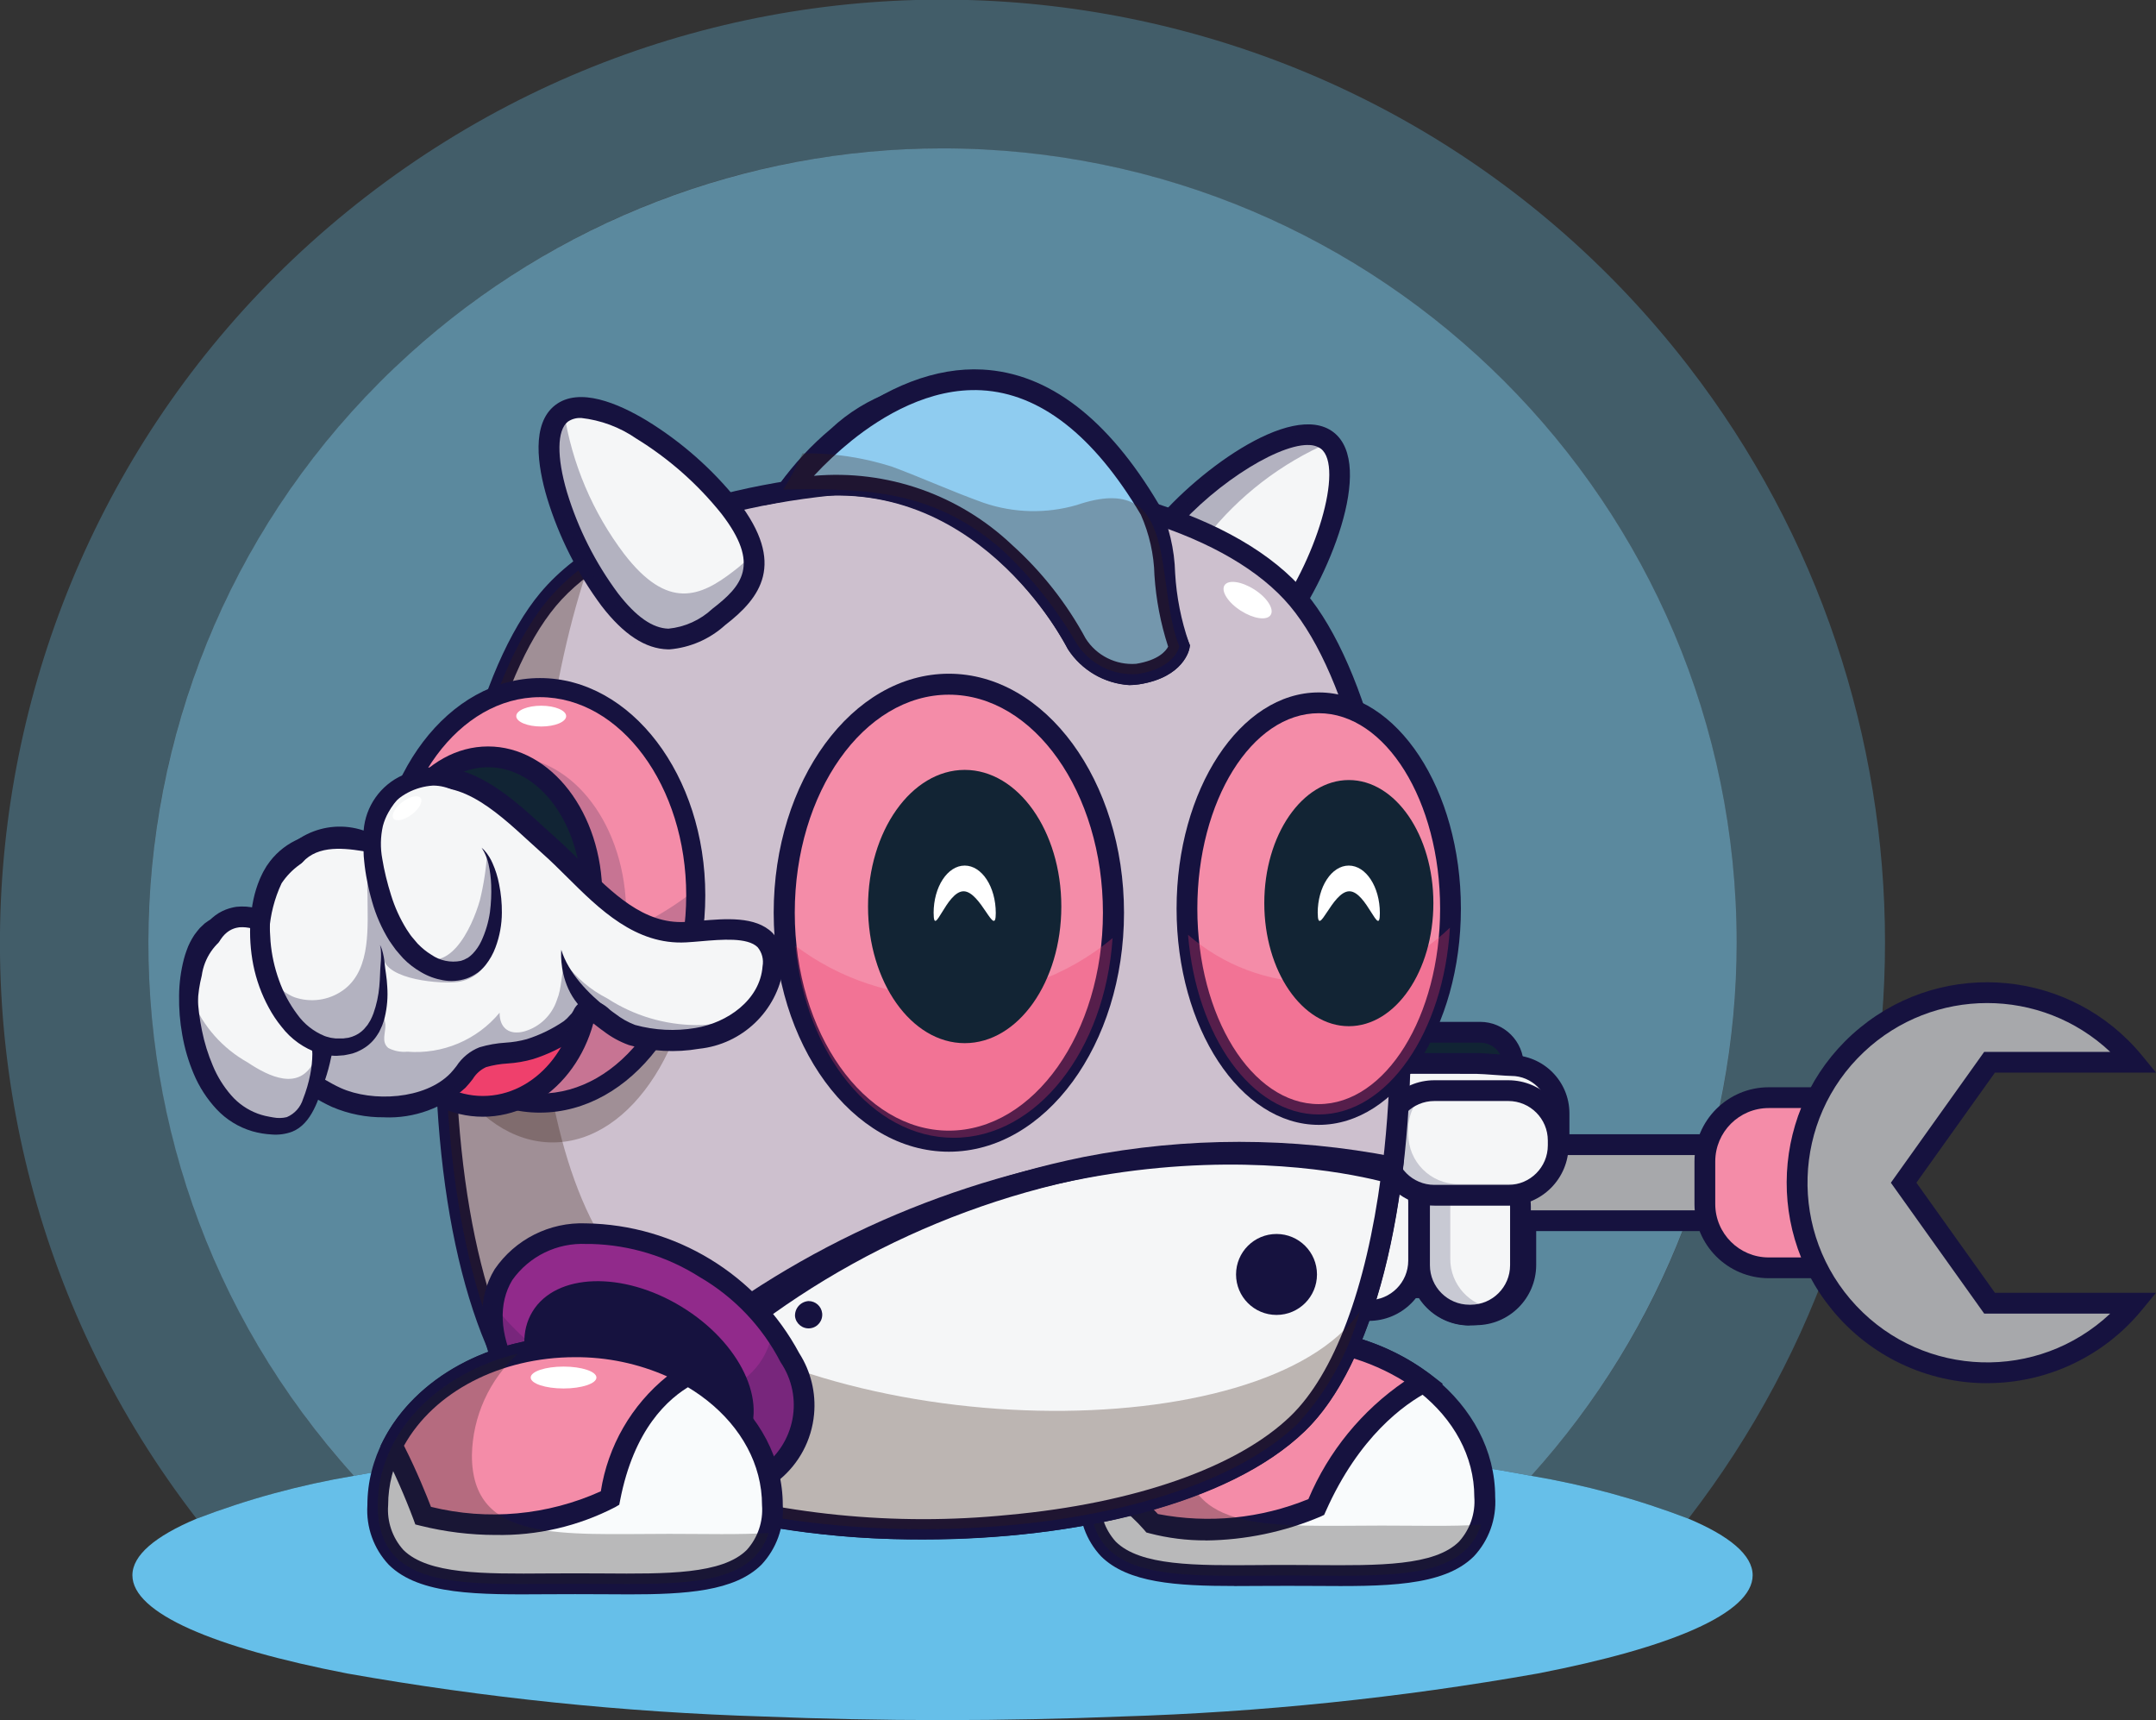<?xml version="1.0" encoding="UTF-8"?><svg id="Layer_1" xmlns="http://www.w3.org/2000/svg" xmlns:xlink="http://www.w3.org/1999/xlink" viewBox="0 0 127.222 101.479"><rect x="0" y="0" width="127.222" height="101.479" fill="#333333" stroke="none"/><defs><style>.cls-1{clip-path:url(#clippath-62);}.cls-2{fill:url(#linear-gradient-2);}.cls-3{fill:#361a10;}.cls-4{clip-path:url(#clippath-45);}.cls-5{clip-path:url(#clippath-63);}.cls-6{fill:#16123f;}.cls-7{clip-path:url(#clippath-20);}.cls-8{fill:#66bfe9;}.cls-9{clip-path:url(#clippath-11);}.cls-10{clip-path:url(#clippath-16);}.cls-11{fill:#fff;}.cls-12{clip-path:url(#clippath-59);}.cls-13{fill:url(#linear-gradient-17);}.cls-14{clip-path:url(#clippath-33);}.cls-15{clip-path:url(#clippath-64);}.cls-16{clip-path:url(#clippath-47);}.cls-17{fill:#ee3968;}.cls-18{opacity:.5;}.cls-19{clip-path:url(#clippath-41);}.cls-20{clip-path:url(#clippath-32);}.cls-21{fill:url(#linear-gradient-15);}.cls-22{fill:url(#linear-gradient-18);}.cls-23{fill:url(#linear-gradient-14);}.cls-24{fill:url(#linear-gradient-20);}.cls-25{fill:url(#linear-gradient-6);}.cls-26{clip-path:url(#clippath-2);}.cls-27{clip-path:url(#clippath-13);}.cls-28{clip-path:url(#clippath-37);}.cls-29{clip-path:url(#clippath-46);}.cls-30{clip-path:url(#clippath-25);}.cls-31{clip-path:url(#clippath-15);}.cls-32{clip-path:url(#clippath-6);}.cls-33{clip-path:url(#clippath-40);}.cls-34{clip-path:url(#clippath-26);}.cls-35{fill:url(#linear-gradient-11);}.cls-36{clip-path:url(#clippath-7);}.cls-37{clip-path:url(#clippath-21);}.cls-38{fill:#122434;}.cls-39{clip-path:url(#clippath-34);}.cls-40{clip-path:url(#clippath-57);}.cls-41{clip-path:url(#clippath-1);}.cls-42{clip-path:url(#clippath-4);}.cls-43{clip-path:url(#clippath-38);}.cls-44{fill:url(#linear-gradient-10);}.cls-45{fill:#f9fbfc;}.cls-46{clip-path:url(#clippath-36);}.cls-47{clip-path:url(#clippath-27);}.cls-48{opacity:.3;}.cls-49{clip-path:url(#clippath-60);}.cls-50{clip-path:url(#clippath-44);}.cls-51{fill:url(#linear-gradient-16);}.cls-52{clip-path:url(#clippath-12);}.cls-53{fill:#ef406c;}.cls-54{fill:#112434;}.cls-55{clip-path:url(#clippath-24);}.cls-56{clip-path:url(#clippath-30);}.cls-57{fill:url(#linear-gradient-21);}.cls-58{clip-path:url(#clippath-22);}.cls-59{fill:url(#linear-gradient-5);}.cls-60{clip-path:url(#clippath-9);}.cls-61{clip-path:url(#clippath-52);}.cls-62{clip-path:url(#clippath);}.cls-63{clip-path:url(#clippath-50);}.cls-64{clip-path:url(#clippath-48);}.cls-65{clip-path:url(#clippath-61);}.cls-66{clip-path:url(#clippath-39);}.cls-67{fill:none;}.cls-68{clip-path:url(#clippath-19);}.cls-69{clip-path:url(#clippath-31);}.cls-70{clip-path:url(#clippath-54);}.cls-71{fill:#8fccf0;}.cls-72{clip-path:url(#clippath-3);}.cls-73{fill:url(#linear-gradient-7);}.cls-74{fill:#cdc0ce;}.cls-75{clip-path:url(#clippath-43);}.cls-76{clip-path:url(#clippath-8);}.cls-77{fill:#221f1f;}.cls-78{fill:url(#linear-gradient-9);}.cls-79{clip-path:url(#clippath-55);}.cls-80{clip-path:url(#clippath-29);}.cls-81{opacity:.2;}.cls-82{clip-path:url(#clippath-18);}.cls-83{clip-path:url(#clippath-14);}.cls-84{fill:url(#linear-gradient-3);}.cls-85{clip-path:url(#clippath-17);}.cls-86{clip-path:url(#clippath-5);}.cls-87{clip-path:url(#clippath-58);}.cls-88{fill:url(#linear-gradient);}.cls-89{fill:#96999c;}.cls-90{clip-path:url(#clippath-42);}.cls-91{clip-path:url(#clippath-65);}.cls-92{clip-path:url(#clippath-10);}.cls-93{clip-path:url(#clippath-23);}.cls-94{clip-path:url(#clippath-56);}.cls-95{clip-path:url(#clippath-53);}.cls-96{clip-path:url(#clippath-49);}.cls-97{fill:url(#linear-gradient-19);}.cls-98{fill:url(#linear-gradient-4);}.cls-99{clip-path:url(#clippath-67);}.cls-100{clip-path:url(#clippath-51);}.cls-101{clip-path:url(#clippath-28);}.cls-102{fill:url(#linear-gradient-8);}.cls-103{fill:url(#linear-gradient-12);}.cls-104{clip-path:url(#clippath-35);}.cls-105{fill:url(#linear-gradient-13);}.cls-106{clip-path:url(#clippath-66);}</style><clipPath id="clippath"><rect class="cls-67" width="117.624" height="101.479"/></clipPath><clipPath id="clippath-1"><rect class="cls-67" width="111.232" height="89.595"/></clipPath><clipPath id="clippath-2"><rect class="cls-67" x="8.756" y="8.755" width="93.722" height="78.311"/></clipPath><clipPath id="clippath-3"><rect class="cls-67" x="8.756" y="8.755" width="93.722" height="78.311"/></clipPath><clipPath id="clippath-4"><rect class="cls-67" x="10.565" y="21.789" width="116.657" height="72.271"/></clipPath><clipPath id="clippath-5"><rect class="cls-67" x="10.565" y="21.789" width="116.657" height="72.271"/></clipPath><clipPath id="clippath-6"><path class="cls-67" d="M87.094,62.737c.432,0,1.779,.122,2.084,.122,1.557,0,2.819,1.262,2.819,2.819h0v1.961c-0,1.226-.793,2.312-1.961,2.685v4.305c.001,1.624-1.316,2.942-2.94,2.942h-.365c-1.103-.001-2.112-.619-2.614-1.6h-4.87c-1.624-.001-2.941-1.318-2.941-2.942v-7.353c0-1.624,1.317-2.941,2.941-2.941l7.847,.002Z"/></clipPath><linearGradient id="linear-gradient" x1="-264.322" y1="456.208" x2="-264.313" y2="456.208" gradientTransform="translate(9500.858 -5428.112) rotate(-90) scale(20.964 -20.641)" gradientUnits="userSpaceOnUse"><stop offset="0" stop-color="#fde8ec"/><stop offset="1" stop-color="#f5f6f7"/></linearGradient><clipPath id="clippath-7"><rect class="cls-67" x="10.565" y="21.789" width="116.657" height="72.271"/></clipPath><clipPath id="clippath-8"><rect class="cls-67" x="76.309" y="62.737" width="13.173" height="14.834"/></clipPath><clipPath id="clippath-9"><path class="cls-67" d="M108.689,67.529c1.734,0,3.14,1,3.14,2.243s-1.406,2.244-3.14,2.244H56.259c-1.735,0-2.2-1-2.2-2.244s.465-2.243,2.2-2.243h52.43Z"/></clipPath><linearGradient id="linear-gradient-2" x1="-239.042" y1="370.865" x2="-239.045" y2="370.865" gradientTransform="translate(13936.642 1733.842) scale(57.77 -4.487)" gradientUnits="userSpaceOnUse"><stop offset="0" stop-color="#fff"/><stop offset="1" stop-color="#a7a8ab"/></linearGradient><clipPath id="clippath-10"><rect class="cls-67" x="10.565" y="21.789" width="116.657" height="72.271"/></clipPath><clipPath id="clippath-11"><path class="cls-67" d="M105.62,64.753h.21c2.772,0,5.019,2.247,5.019,5.019h0c0,2.772-2.247,5.019-5.019,5.019h-.21c-2.772,0-5.019-2.247-5.019-5.019h0c0-2.772,2.247-5.019,5.019-5.019h0Z"/></clipPath><linearGradient id="linear-gradient-3" x1="-270.232" y1="480.121" x2="-270.213" y2="480.121" gradientTransform="translate(5065.852 -2755.357) rotate(-90) scale(10.534 -10.331)" gradientUnits="userSpaceOnUse"><stop offset="0" stop-color="#f8bfcf"/><stop offset="1" stop-color="#f48ca8"/></linearGradient><clipPath id="clippath-12"><rect class="cls-67" x="10.565" y="21.789" width="116.657" height="72.271"/></clipPath><clipPath id="clippath-13"><path class="cls-67" d="M125.926,62.665h-8.526l-5.07,7.107,5.07,7.107h8.526c-3.925,4.791-10.991,5.492-15.781,1.567-4.791-3.925-5.492-10.991-1.567-15.781s10.991-5.492,15.781-1.567c.573,.469,1.098,.994,1.567,1.567"/></clipPath><linearGradient id="linear-gradient-4" x1="-231.18" y1="432.188" x2="-231.19" y2="432.188" gradientTransform="translate(4725.169 9762.889) scale(19.889 -22.428)" xlink:href="#linear-gradient-2"/><clipPath id="clippath-14"><rect class="cls-67" x="10.565" y="21.789" width="116.657" height="72.271"/></clipPath><clipPath id="clippath-15"><path class="cls-67" d="M86.742,68.243h0c1.645-.001,2.978,1.332,2.979,2.977v3.383c0,1.645-1.333,2.978-2.978,2.978h-.001c-1.645,0-2.978-1.333-2.978-2.978t0,0v-3.382c0-1.645,1.333-2.978,2.978-2.978h0Z"/></clipPath><linearGradient id="linear-gradient-5" x1="-287.231" y1="463.724" x2="-287.211" y2="463.724" gradientTransform="translate(5217.336 -2696.99) rotate(-90) scale(9.784 -11.064)" xlink:href="#linear-gradient"/><clipPath id="clippath-16"><rect class="cls-67" x="10.565" y="21.789" width="116.657" height="72.271"/></clipPath><clipPath id="clippath-17"><rect class="cls-67" x="83.764" y="68.243" width="4.468" height="9.338"/></clipPath><clipPath id="clippath-18"><path class="cls-67" d="M80.731,67.975h0c1.645,0,2.978,1.334,2.978,2.979v3.38c0,1.645-1.333,2.979-2.978,2.979h0c-1.645,0-2.978-1.334-2.978-2.979v-3.38c0-1.645,1.333-2.979,2.978-2.979Z"/></clipPath><linearGradient id="linear-gradient-6" x1="-287.841" y1="463.723" x2="-287.821" y2="463.723" gradientTransform="translate(5211.772 -2697.503) rotate(-90) scale(9.785 -11.065)" xlink:href="#linear-gradient"/><clipPath id="clippath-19"><rect class="cls-67" x="10.565" y="21.789" width="116.657" height="72.271"/></clipPath><clipPath id="clippath-20"><rect class="cls-67" x="77.754" y="67.975" width="4.376" height="9.338"/></clipPath><clipPath id="clippath-21"><path class="cls-67" d="M84.785,64.345h4.078c1.704,0,3.086,1.382,3.086,3.086h0c0,1.704-1.382,3.086-3.086,3.086h-4.078c-1.704,0-3.086-1.382-3.086-3.086h0c0-1.704,1.382-3.086,3.086-3.086h0Z"/></clipPath><linearGradient id="linear-gradient-7" x1="-279.355" y1="464.724" x2="-279.338" y2="464.724" gradientTransform="translate(4929.556 -3234.424) rotate(-90) scale(11.964 -10.421)" xlink:href="#linear-gradient"/><clipPath id="clippath-22"><rect class="cls-67" x="10.565" y="21.789" width="116.657" height="72.271"/></clipPath><clipPath id="clippath-23"><rect class="cls-67" x="81.699" y="64.391" width="9.218" height="6.125"/></clipPath><clipPath id="clippath-24"><path class="cls-67" d="M84.009,81.551c-1.562,.817-4.317,2.816-6.338,7.363,0,0-4.894,2.234-9.681,.957-.991-1.139-2.208-2.058-3.574-2.7,.7-4.626,5.6-8.211,11.555-8.211,2.89-.038,5.713,.872,8.038,2.589"/></clipPath><linearGradient id="linear-gradient-8" x1="-228.854" y1="419.298" x2="-228.864" y2="419.298" gradientTransform="translate(4611.164 5194.62) scale(19.593 -12.186)" xlink:href="#linear-gradient-3"/><clipPath id="clippath-25"><rect class="cls-67" x="10.565" y="21.789" width="116.657" height="72.271"/></clipPath><clipPath id="clippath-26"><rect class="cls-67" x="64.327" y="79.359" width="23.062" height="13.598"/></clipPath><clipPath id="clippath-27"><path class="cls-67" d="M78.32,25.987c1.959,1.517-.3,7.716-2.879,11.046s-4.5,2.53-6.458,1.014-3.214-3.176-.636-6.506c2.172-2.805,6.371-5.9,8.812-5.9,.415-.018,.824,.104,1.161,.346"/></clipPath><linearGradient id="linear-gradient-9" x1="-266.403" y1="453.482" x2="-266.394" y2="453.482" gradientTransform="translate(9381.197 -5370.603) rotate(-90) scale(20.487 -20.526)" xlink:href="#linear-gradient"/><clipPath id="clippath-28"><rect class="cls-67" x="10.565" y="21.789" width="116.657" height="72.271"/></clipPath><clipPath id="clippath-29"><rect class="cls-67" x="66.894" y="25.64" width="11.552" height="13.718"/></clipPath><clipPath id="clippath-30"><path class="cls-67" d="M82.176,68.856c-.8,6.579-2.631,12.268-5.6,15.131-6.951,6.711-25.934,8-37.5,3.863l-1.147-4.413c12.394-12.746,25.963-15.457,35.263-15.458,3.016-.008,6.026,.285,8.984,.877"/></clipPath><linearGradient id="linear-gradient-10" x1="-252.644" y1="452.811" x2="-252.64" y2="452.811" gradientTransform="translate(18237.246 -12538.614) rotate(-90) scale(50.212 -40.143)" xlink:href="#linear-gradient"/><clipPath id="clippath-31"><rect class="cls-67" x="10.565" y="21.789" width="116.657" height="72.271"/></clipPath><clipPath id="clippath-32"><rect class="cls-67" x="26.278" y="33.163" width="53.963" height="57.053"/></clipPath><clipPath id="clippath-33"><path class="cls-67" d="M41.596,74.815c4.693,2.858,6.982,7.665,5.111,10.737s-7.192,3.247-11.886,.389-6.982-7.665-5.111-10.738c.98-1.609,2.905-2.423,5.192-2.423,2.374,.063,4.687,.766,6.694,2.035"/></clipPath><linearGradient id="linear-gradient-11" x1="-227.958" y1="426.051" x2="-227.966" y2="426.051" gradientTransform="translate(4854.83 6905.27) scale(20.739 -16.018)" gradientUnits="userSpaceOnUse"><stop offset="0" stop-color="#faaf42"/><stop offset="1" stop-color="#912a8b"/></linearGradient><clipPath id="clippath-34"><rect class="cls-67" x="10.565" y="21.789" width="116.657" height="72.271"/></clipPath><clipPath id="clippath-35"><rect class="cls-67" x="29.06" y="76.944" width="18.299" height="11.032"/></clipPath><clipPath id="clippath-36"><rect class="cls-67" x="24.083" y="40.566" width="17.054" height="26.833"/></clipPath><clipPath id="clippath-37"><path class="cls-67" d="M41.055,52.822c0,6.769-4.116,12.256-9.192,12.256s-9.192-5.487-9.192-12.256,4.115-12.256,9.192-12.256,9.192,5.487,9.192,12.256"/></clipPath><linearGradient id="linear-gradient-12" x1="-225.552" y1="433.492" x2="-225.563" y2="433.492" gradientTransform="translate(4273.769 10678.581) scale(18.384 -24.512)" xlink:href="#linear-gradient-3"/><clipPath id="clippath-38"><rect class="cls-67" x="10.565" y="21.789" width="116.657" height="72.271"/></clipPath><clipPath id="clippath-39"><rect class="cls-67" x="22.899" y="52.485" width="18.156" height="12.593"/></clipPath><clipPath id="clippath-40"><rect class="cls-67" x="23.161" y="44.651" width="13.788" height="18.466"/></clipPath><clipPath id="clippath-41"><path class="cls-67" d="M85.593,53.606c0,6.707-3.481,12.143-7.776,12.143s-7.775-5.437-7.775-12.143,3.481-12.143,7.775-12.143,7.776,5.437,7.776,12.143"/></clipPath><linearGradient id="linear-gradient-13" x1="-225.139" y1="433.362" x2="-225.152" y2="433.362" gradientTransform="translate(3628.354 10578.673) scale(15.551 -24.287)" xlink:href="#linear-gradient-3"/><clipPath id="clippath-42"><rect class="cls-67" x="10.565" y="21.789" width="116.657" height="72.271"/></clipPath><clipPath id="clippath-43"><rect class="cls-67" x="70.105" y="54.728" width="15.452" height="11.021"/></clipPath><clipPath id="clippath-44"><path class="cls-67" d="M65.703,53.843c0,7.446-4.349,13.481-9.714,13.481s-9.714-6.036-9.714-13.481,4.349-13.482,9.714-13.482,9.714,6.036,9.714,13.482"/></clipPath><linearGradient id="linear-gradient-14" x1="-227.786" y1="434.768" x2="-227.797" y2="434.768" gradientTransform="translate(4552.43 11776.486) scale(19.427 -26.963)" xlink:href="#linear-gradient-3"/><clipPath id="clippath-45"><rect class="cls-67" x="10.565" y="21.789" width="116.657" height="72.271"/></clipPath><clipPath id="clippath-46"><rect class="cls-67" x="46.939" y="55.346" width="18.711" height="11.778"/></clipPath><clipPath id="clippath-47"><path class="cls-67" d="M43.051,29.925c2.561,3.317,1.31,4.966-.641,6.472s-3.863,2.3-6.424-1.017-4.8-9.487-2.851-10.993c.335-.241,.74-.362,1.152-.344,2.428,0,6.605,3.087,8.764,5.882"/></clipPath><linearGradient id="linear-gradient-15" x1="-269.046" y1="448.344" x2="-269.037" y2="448.344" gradientTransform="translate(9173.857 -5372.923) rotate(-90) scale(20.417 -20.376)" xlink:href="#linear-gradient"/><clipPath id="clippath-48"><rect class="cls-67" x="10.565" y="21.789" width="116.657" height="72.271"/></clipPath><clipPath id="clippath-49"><rect class="cls-67" x="32.396" y="24.295" width="12.097" height="13.403"/></clipPath><clipPath id="clippath-50"><path class="cls-67" d="M69.588,38.137s-.221,1.275-2.448,1.627c-1.437,.112-2.82-.574-3.6-1.786,0,0-5.572-11.3-17.034-9.074,0,0,3.974-5.829,9.392-5.83,4.1,0,9.029,3.336,13.692,15.063"/></clipPath><linearGradient id="linear-gradient-16" x1="-230.45" y1="427.345" x2="-230.459" y2="427.345" gradientTransform="translate(5446.944 7315.685) scale(23.084 -17.045)" gradientUnits="userSpaceOnUse"><stop offset="0" stop-color="#912a8b"/><stop offset="1" stop-color="#283c8f"/></linearGradient><clipPath id="clippath-51"><rect class="cls-67" x="10.565" y="21.789" width="116.657" height="72.271"/></clipPath><clipPath id="clippath-52"><rect class="cls-67" x="46.504" y="25.554" width="20.173" height="14.248"/></clipPath><clipPath id="clippath-53"><path class="cls-67" d="M40.589,81.131c-1.639,.9-3.745,2.884-4.6,7.254-3.423,1.683-7.345,2.049-11.021,1.031-.53-1.411-1.139-2.791-1.825-4.133,1.731-3.419,5.908-5.831,10.788-5.831,2.325-.017,4.615,.561,6.654,1.679"/></clipPath><linearGradient id="linear-gradient-17" x1="-224.554" y1="417.811" x2="-224.566" y2="417.811" gradientTransform="translate(4044.131 4921.815) scale(17.443 -11.576)" xlink:href="#linear-gradient-3"/><clipPath id="clippath-54"><rect class="cls-67" x="10.565" y="21.789" width="116.657" height="72.271"/></clipPath><clipPath id="clippath-55"><rect class="cls-67" x="22.291" y="79.849" width="23.062" height="13.598"/></clipPath><clipPath id="clippath-56"><path class="cls-67" d="M32.45,49.938c2.307,2.039,4.578,5.253,8.019,5.063,2.039-.112,5.362-.825,5.148,2.066-.167,2.265-2.3,3.851-4.471,4.2-1.282,.217-2.596,.149-3.849-.2-.534-.204-1.033-.488-1.48-.844-.248-.173-.83-.729-1.158-.639-.178,.049-.314,.441-.465,.606-.17,.207-.363,.395-.574,.56-.723,.492-1.514,.877-2.348,1.142-.9,.287-1.9,.18-2.781,.475-.7,.235-.983,.877-1.47,1.381-1.676,1.732-5.066,1.95-7.165,1-1.242-.561-1.915-1.3-3.358-1.3-.67,.062-1.346-.036-1.972-.284-1.247-.613-2.273-1.109-2.582-2.581-.121-.6-.196-1.208-.222-1.819-.009-.53,.028-1.06,.11-1.584,.17-1.337,.68-2.849,2.2-3.08,.327-.031,.656-.003,.973,.082,.285,.073,.578,.104,.872,.093,.62-.053,.385-.148,.388-.779-.014-1.224,.476-2.399,1.355-3.25,1.237-1.1,3.053-.778,4.4-.542-.118-1.449,.68-2.818,2-3.428,.553-.271,1.159-.413,1.775-.415,2.564,0,4.844,2.472,6.652,4.07"/></clipPath><linearGradient id="linear-gradient-18" x1="-233.993" y1="430.181" x2="-233.998" y2="430.181" gradientTransform="translate(8114.555 8587.127) scale(34.135 -19.832)" xlink:href="#linear-gradient"/><clipPath id="clippath-57"><rect class="cls-67" x="10.565" y="21.789" width="116.657" height="72.271"/></clipPath><clipPath id="clippath-58"><rect class="cls-67" x="16.442" y="56.777" width="26.787" height="8.795"/></clipPath><clipPath id="clippath-59"><path class="cls-67" d="M15.772,54.971l2.491,6.644c.6,.825,.23,3.088-.219,3.931-.515,.963-1.274,1.011-2.3,.814-.824-.168-1.574-.593-2.141-1.214-.706-.803-1.216-1.758-1.492-2.791-.155-.527-.271-1.065-.345-1.609-.174-1.06-.127-2.145,.139-3.186,.141-1.037,.762-1.947,1.677-2.456,.437-.178,.904-.275,1.376-.286,.278-.005,.554,.047,.811,.153"/></clipPath><linearGradient id="linear-gradient-19" x1="-283.589" y1="454.218" x2="-283.574" y2="454.218" gradientTransform="translate(6177.622 -3585.742) rotate(-90) scale(13.253 -13.567)" xlink:href="#linear-gradient"/><clipPath id="clippath-60"><rect class="cls-67" x="10.565" y="21.789" width="116.657" height="72.271"/></clipPath><clipPath id="clippath-61"><path class="cls-67" d="M21.952,50.626l.491,5.569c.128,.488,.181,.992,.16,1.495,.126,1.9-.264,4.157-2.559,4.086-2.028-.063-3.31-2.241-3.818-3.962-.584-1.882-.446-3.914,.388-5.7,1.165-1.75,3.436-2.383,5.338-1.488"/></clipPath><linearGradient id="linear-gradient-20" x1="-284.079" y1="454.71" x2="-284.064" y2="454.71" gradientTransform="translate(6098.227 -3518.393) rotate(-90) scale(12.963 -13.369)" xlink:href="#linear-gradient"/><clipPath id="clippath-62"><rect class="cls-67" x="10.565" y="21.789" width="116.657" height="72.271"/></clipPath><clipPath id="clippath-63"><path class="cls-67" d="M26.801,46.652l1.623,3.688c.779,.792,.932,2.587,.845,3.678-.027,1.127-.519,2.192-1.361,2.942-1.234,.824-2.837,.068-3.718-.83-1.003-1.119-1.678-2.492-1.951-3.969-.367-1.6-.5-3.072,.637-4.4,.649-.836,1.627-1.352,2.683-1.416,.433,.002,.859,.108,1.242,.31"/></clipPath><linearGradient id="linear-gradient-21" x1="-283.323" y1="459.657" x2="-283.307" y2="459.657" gradientTransform="translate(6338.491 -3376.256) rotate(-90) scale(12.459 -13.734)" xlink:href="#linear-gradient"/><clipPath id="clippath-64"><rect class="cls-67" x="10.565" y="21.789" width="116.657" height="72.271"/></clipPath><clipPath id="clippath-65"><rect class="cls-67" x="11.188" y="59.006" width="7.471" height="7.529"/></clipPath><clipPath id="clippath-66"><rect class="cls-67" x="15.546" y="49.976" width="13.941" height="11.628"/></clipPath><clipPath id="clippath-67"><rect class="cls-67" x="46.218" y="26.745" width="23.37" height="13.058"/></clipPath></defs><g id="Group_109"><g class="cls-62"><g id="Group_108"><g id="Group_101" class="cls-48"><g id="Group_100"><g class="cls-41"><g id="Group_99"><path id="Path_117" class="cls-8" d="M102.476,55.616c-.001-25.88-20.982-46.859-46.862-46.858-25.88,.001-46.859,20.982-46.858,46.862,0,11.623,4.32,22.83,12.12,31.447-3.168,.532-6.276,1.38-9.276,2.529C-7.176,65.286-2.691,30.359,21.618,11.583,45.926-7.194,80.854-2.708,99.63,21.6c15.468,20.026,15.468,47.969,0,67.995-3.001-1.15-6.11-1.997-9.279-2.529,7.817-8.608,12.14-19.823,12.124-31.45"/></g></g></g></g><g id="Group_104" class="cls-48"><g id="Group_103"><g class="cls-26"><g id="Group_102"><path id="Path_118" class="cls-89" d="M55.617,8.755c25.88-0,46.859,20.979,46.86,46.858,0,11.625-4.321,22.835-12.124,31.453-8.715-1.647-21.049-2.677-34.735-2.677s-26.022,1.033-34.737,2.677C3.51,67.883,4.979,38.251,24.161,20.88c8.618-7.804,19.829-12.126,31.456-12.125"/></g></g></g></g><g id="Group_107" class="cls-18"><g id="Group_106"><g class="cls-72"><g id="Group_105"><path id="Path_119" class="cls-8" d="M55.617,8.755c25.88-0,46.859,20.979,46.86,46.858,0,11.625-4.321,22.835-12.124,31.453-8.715-1.647-21.049-2.677-34.735-2.677s-26.022,1.033-34.737,2.677C3.51,67.883,4.979,38.251,24.161,20.88c8.618-7.804,19.829-12.126,31.456-12.125"/></g></g></g></g><path id="Path_120" class="cls-8" d="M11.602,89.595c3.001-1.15,6.109-1.997,9.279-2.529,8.714-1.647,21.05-2.677,34.735-2.677s26.022,1.03,34.736,2.677c3.169,.532,6.278,1.379,9.279,2.529,2.439,1.026,3.79,2.154,3.79,3.339,0,2.236-4.811,4.271-12.677,5.794-8.118,1.438-16.329,2.286-24.57,2.539-3.4,.137-6.928,.212-10.558,.212s-7.159-.075-10.558-.212c-8.241-.253-16.452-1.101-24.57-2.539-7.866-1.523-12.675-3.558-12.675-5.794,0-1.185,1.351-2.313,3.789-3.339"/></g></g></g><g id="Group_2255"><g class="cls-42"><g id="Group_2254"><g id="Group_2109"><g class="cls-86"><g id="Group_2108"><path id="Path_3864" class="cls-54" d="M78.393,62.86c0,1.083,.878,1.961,1.961,1.961h6.986c1.083,.001,1.962-.876,1.963-1.959,.001-1.083-.876-1.962-1.959-1.963h-6.991c-1.083,0-1.961,.878-1.961,1.961"/><path id="Path_3865" class="cls-6" d="M80.354,65.434h6.986c1.422-.002,2.572-1.156,2.571-2.578-.002-1.419-1.152-2.569-2.571-2.571h-6.986c-1.422-.002-2.576,1.149-2.578,2.571-.002,1.422,1.149,2.576,2.571,2.578h.007m6.986-3.922c.746,0,1.35,.604,1.35,1.35s-.604,1.35-1.35,1.35h-6.986c-.746,0-1.35-.604-1.35-1.35s.604-1.35,1.35-1.35h6.986Z"/></g></g></g><g id="Group_2111"><g class="cls-32"><g id="Group_2110"><rect id="Rectangle_1097" class="cls-88" x="73.826" y="59.668" width="20.641" height="20.964" transform="translate(-18.319 108.914) rotate(-60.539)"/></g></g></g><g id="Group_2116"><g class="cls-36"><g id="Group_2115"><path id="Path_3867" class="cls-6" d="M86.731,78.18h.363c1.962-.002,3.552-1.592,3.554-3.554v-3.886c1.2-.566,1.964-1.774,1.961-3.1v-1.96c-.002-1.895-1.538-3.43-3.432-3.432-.117,0-.5-.028-.839-.052-.486-.035-.988-.071-1.244-.071h-7.844c-1.962,.002-3.552,1.592-3.554,3.554v7.353c.002,1.962,1.592,3.552,3.554,3.554h4.516c.655,1,1.77,1.601,2.965,1.6m.363-14.834c.213,0,.736,.038,1.157,.068,.475,.034,.774,.055,.927,.055,1.218,.002,2.204,.988,2.206,2.206v1.961c.001,.96-.62,1.81-1.535,2.1l-.426,.136v4.753c-.001,1.286-1.043,2.328-2.329,2.329h-.363c-.873,.001-1.673-.488-2.07-1.265l-.171-.332h-5.24c-1.286-.001-2.328-1.043-2.329-2.329v-7.354c.001-1.286,1.043-2.328,2.329-2.329l7.844,.001Z"/><g id="Group_2114" class="cls-81"><g id="Group_2113"><g class="cls-76"><g id="Group_2112"><path id="Path_3868" class="cls-6" d="M79.25,62.737h.433c-.361,.499-.556,1.1-.556,1.716v7.354c.001,1.624,1.317,2.94,2.941,2.941h4.866c.491,.96,1.468,1.574,2.546,1.6-.551,.771-1.44,1.228-2.388,1.228h-.363c-1.103-.001-2.112-.619-2.614-1.6h-4.866c-1.624-.001-2.94-1.317-2.941-2.941v-7.354c0-1.624,1.317-2.941,2.941-2.941"/></g></g></g></g></g></g></g><g id="Group_2118"><g class="cls-60"><g id="Group_2117"><rect id="Rectangle_1100" class="cls-2" x="54.059" y="67.529" width="57.77" height="4.487"/></g></g></g><g id="Group_2120"><g class="cls-92"><g id="Group_2119"><path id="Path_3870" class="cls-6" d="M56.259,72.629h52.43c2.1,0,3.753-1.255,3.753-2.857s-1.649-2.856-3.753-2.856H56.259c-1.578,.03-2.833,1.332-2.803,2.91,.029,1.536,1.267,2.774,2.803,2.803m52.43-4.487c1.37,0,2.528,.747,2.528,1.63s-1.157,1.631-2.528,1.631H56.259c-1.142,0-1.587-.457-1.587-1.631s.445-1.63,1.587-1.63h52.43Z"/></g></g></g><g id="Group_2122"><g class="cls-9"><g id="Group_2121"><rect id="Rectangle_1102" class="cls-84" x="100.558" y="64.505" width="10.331" height="10.534" transform="translate(32.918 173.43) rotate(-88.34)"/></g></g></g><g id="Group_2124"><g class="cls-52"><g id="Group_2123"><path id="Path_3871" class="cls-6" d="M104.365,75.408h2.719c2.416-.003,4.374-1.961,4.377-4.377v-2.51c-.003-2.416-1.961-4.374-4.377-4.377h-2.719c-2.416,.003-4.374,1.961-4.377,4.377v2.51c.003,2.416,1.961,4.374,4.377,4.377m2.719-10.038c1.74,.002,3.149,1.412,3.151,3.152v2.51c-.002,1.739-1.412,3.149-3.151,3.151h-2.719c-1.739-.002-3.149-1.412-3.151-3.151v-2.51c.002-1.74,1.411-3.15,3.151-3.152h2.719Z"/></g></g></g><g id="Group_2126"><g class="cls-27"><g id="Group_2125"><rect id="Rectangle_1105" class="cls-98" x="106.037" y="58.558" width="19.889" height="22.428"/></g></g></g><g id="Group_2128"><g class="cls-83"><g id="Group_2127"><path id="Path_3873" class="cls-6" d="M117.252,81.599c3.545,.005,6.905-1.586,9.148-4.331l.822-1h-9.505l-4.633-6.494,4.633-6.494h9.508l-.821-1c-4.14-5.052-11.592-5.792-16.644-1.652-5.052,4.14-5.792,11.592-1.652,16.644,2.246,2.741,5.604,4.331,9.148,4.331m7.266-4.107c-4.264,4.012-10.972,3.807-14.984-.456-4.012-4.264-3.807-10.972,.456-14.984,4.081-3.84,10.446-3.84,14.527,0h-7.437l-5.507,7.72,5.507,7.72h7.437Z"/></g></g></g><g id="Group_2130"><g class="cls-31"><g id="Group_2129"><rect id="Rectangle_1107" class="cls-59" x="81.207" y="68.018" width="11.064" height="9.784" transform="translate(-19.404 112.574) rotate(-60.539)"/></g></g></g><g id="Group_2135"><g class="cls-10"><g id="Group_2134"><path id="Path_3874" class="cls-6" d="M86.705,78.189h.074c1.962-.002,3.552-1.592,3.554-3.554v-3.446c-.002-1.962-1.592-3.552-3.554-3.554h-.074c-1.962,.002-3.552,1.592-3.554,3.554v3.455c.002,1.962,1.592,3.552,3.554,3.554m.074-9.338c1.286,.001,2.328,1.043,2.329,2.329v3.455c-.001,1.286-1.043,2.328-2.329,2.329h-.074c-1.285-.002-2.327-1.044-2.328-2.329v-3.455c.001-1.285,1.043-2.327,2.328-2.329h.074Z"/><g id="Group_2133" class="cls-81"><g id="Group_2132"><g class="cls-85"><g id="Group_2131"><path id="Path_3875" class="cls-6" d="M86.705,68.243h.074c.096,0,.192,.005,.288,.015-.92,.522-1.489,1.498-1.489,2.556v3.455c0,1.513,1.147,2.779,2.653,2.927-.442,.253-.943,.386-1.453,.386h-.074c-1.624-.001-2.94-1.317-2.941-2.941v-3.457c.001-1.624,1.317-2.94,2.941-2.941"/></g></g></g></g></g></g></g><g id="Group_2137"><g class="cls-82"><g id="Group_2136"><rect id="Rectangle_1111" class="cls-25" x="75.195" y="67.749" width="11.065" height="9.785" transform="translate(-22.225 107.204) rotate(-60.539)"/></g></g></g><g id="Group_2142"><g class="cls-68"><g id="Group_2141"><path id="Path_3876" class="cls-6" d="M80.695,77.926h.074c1.962-.002,3.552-1.592,3.554-3.554v-3.455c-.002-1.962-1.592-3.552-3.554-3.554h-.074c-1.962,.002-3.552,1.592-3.554,3.554v3.455c.002,1.962,1.592,3.552,3.554,3.554m.074-9.338c1.286,.001,2.328,1.043,2.329,2.329v3.455c-.001,1.286-1.043,2.328-2.329,2.329h-.074c-1.285-.002-2.327-1.044-2.328-2.329v-3.455c.001-1.285,1.043-2.327,2.328-2.329h.074Z"/><g id="Group_2140" class="cls-81"><g id="Group_2139"><g class="cls-7"><g id="Group_2138"><path id="Path_3877" class="cls-6" d="M80.695,67.975h.074c.474,0,.94,.115,1.36,.335-1.41,.245-2.438,1.469-2.437,2.9v3.455c0,1.095,.61,2.1,1.581,2.606-.165,.029-.332,.045-.5,.046h-.074c-1.624-.001-2.94-1.317-2.941-2.941v-3.455c.001-1.624,1.317-2.94,2.941-2.941"/></g></g></g></g></g></g></g><g id="Group_2144"><g class="cls-37"><g id="Group_2143"><rect id="Rectangle_1115" class="cls-73" x="81.61" y="61.447" width="10.421" height="11.964" transform="translate(-14.591 109.859) rotate(-60.539)"/></g></g></g><g id="Group_2149"><g class="cls-58"><g id="Group_2148"><path id="Path_3878" class="cls-6" d="M84.64,71.129h4.366c1.962-.002,3.552-1.592,3.554-3.554v-.291c-.002-1.962-1.592-3.552-3.554-3.554h-4.367c-1.962,.002-3.552,1.592-3.554,3.554v.289c.002,1.962,1.592,3.552,3.554,3.554m4.367-6.172c1.286,.001,2.328,1.043,2.329,2.329v.289c-.001,1.286-1.043,2.328-2.329,2.329h-4.367c-1.286-.001-2.328-1.043-2.329-2.329v-.289c.001-1.286,1.043-2.328,2.329-2.329h4.367Z"/><g id="Group_2147" class="cls-81"><g id="Group_2146"><g class="cls-93"><g id="Group_2145"><path id="Path_3879" class="cls-6" d="M84.133,64.391c-.655,.558-1.032,1.375-1.032,2.235v.289c.001,1.624,1.318,2.941,2.942,2.941h4.367c.17-.001,.34-.017,.507-.047-.531,.457-1.209,.707-1.909,.707h-4.367c-1.624-.001-2.94-1.317-2.941-2.941v-.289c.001-1.428,1.028-2.65,2.435-2.895"/></g></g></g></g><path id="Path_3880" class="cls-45" d="M64.327,88.309c0,5.162,5.213,4.632,11.643,4.632s11.643,.53,11.643-4.632-5.213-9.347-11.643-9.347-11.643,4.185-11.643,9.347"/><path id="Path_3881" class="cls-6" d="M72.838,93.57c.487,0,.984,0,1.491-.007,1.073-.007,2.212-.007,3.285,0,4.048,.029,7.544,.055,9.354-1.742,.888-.946,1.344-2.217,1.26-3.511,0-5.492-5.5-9.96-12.256-9.96s-12.26,4.467-12.26,9.955c-.084,1.294,.372,2.566,1.26,3.511,1.584,1.572,4.458,1.75,7.863,1.75m3.133-1.241c-.561,0-1.112,0-1.651,.008-3.774,.029-7.033,.051-8.481-1.386-.649-.72-.975-1.675-.9-2.641,0-4.816,4.948-8.734,11.03-8.734s11.03,3.918,11.03,8.734c.075,.967-.251,1.921-.9,2.641-1.448,1.438-4.707,1.415-8.481,1.386-.539,0-1.091-.008-1.651-.008"/></g></g></g><g id="Group_2151"><g class="cls-55"><g id="Group_2150"><rect id="Rectangle_1119" class="cls-102" x="64.416" y="78.962" width="19.593" height="12.186"/></g></g></g><g id="Group_2156"><g class="cls-30"><g id="Group_2155"><path id="Path_3883" class="cls-6" d="M71.16,90.881c2.325-.026,4.624-.505,6.766-1.41l.211-.1,.094-.212c1.965-4.421,4.641-6.327,6.062-7.069l.851-.445-.762-.585c-2.432-1.799-5.386-2.753-8.411-2.715-6.18,0-11.408,3.754-12.161,8.732l-.071,.467,.434,.187c1.276,.605,2.415,1.465,3.345,2.527l.125,.15,.189,.051c1.086,.283,2.205,.423,3.327,.417m6.052-2.438c-2.813,1.151-5.9,1.458-8.884,.883-.919-1.019-2.01-1.867-3.223-2.507,.9-4.16,5.478-7.243,10.867-7.243,2.436-.023,4.829,.646,6.9,1.93-2.514,1.722-4.481,4.13-5.664,6.938"/><g id="Group_2154" class="cls-48"><g id="Group_2153"><g class="cls-34"><g id="Group_2152"><path id="Path_3884" class="cls-77" d="M72.61,79.361c-1.7,1.54-2.687,3.715-2.726,6.009,0,5.162,5.213,4.632,11.643,4.632,2.138,0,4.14,.058,5.862-.054-1.06,3.4-5.768,3-11.419,3-6.43,0-11.643,.529-11.643-4.632,0-4.224,3.491-7.792,8.283-8.95"/></g></g></g></g><path id="Path_3885" class="cls-11" d="M73.351,80.778c0,.357,.868,.646,1.939,.646s1.939-.29,1.939-.646-.868-.646-1.939-.646-1.939,.289-1.939,.646"/></g></g></g><g id="Group_2158"><g class="cls-47"><g id="Group_2157"><rect id="Rectangle_1122" class="cls-78" x="62.763" y="22.758" width="20.526" height="20.487" transform="translate(2.224 70.539) rotate(-52.251)"/></g></g></g><g id="Group_2163"><g class="cls-101"><g id="Group_2162"><path id="Path_3887" class="cls-6" d="M71.923,39.978c1.22,0,2.541-.68,4-2.569,2.4-3.1,5.27-9.97,2.769-11.906s-8.431,2.566-10.824,5.666c-1.308,1.69-1.8,3.144-1.5,4.446,.39,1.201,1.181,2.232,2.241,2.919,.915,.834,2.08,1.342,3.314,1.446m5.252-13.723c.274-.015,.544,.061,.77,.217,1.374,1.064-.274,6.68-2.988,10.186-2.349,3.034-3.863,2.248-5.6,.9-.828-.525-1.46-1.307-1.8-2.227-.213-.921,.2-2.039,1.271-3.42,2.336-3.017,6.384-5.662,8.342-5.662"/><g id="Group_2161" class="cls-48"><g id="Group_2160"><g class="cls-80"><g id="Group_2159"><path id="Path_3888" class="cls-6" d="M78.321,25.986c.044,.036,.086,.074,.125,.114-2.849,1.23-5.346,3.152-7.265,5.591-2.578,3.33-1.323,4.989,.636,6.506,.414,.331,.858,.624,1.325,.876-1.514,.7-2.827,0-4.158-1.027-1.959-1.517-3.214-3.176-.636-6.506s8.014-7.07,9.973-5.554"/></g></g></g></g><path id="Path_3889" class="cls-74" d="M32.346,83.987c8.6,8.3,35.633,8.3,44.235,0,8.471-8.179,7.7-39.421,0-48.623-7.82-9.343-36.415-9.343-44.235,0-7.7,9.2-8.471,40.444,0,48.623"/><path id="Path_3890" class="cls-6" d="M54.464,90.826c9.057,0,18.115-2.135,22.539-6.406,4.023-3.884,6.359-12.994,6.25-24.37-.1-10.855-2.541-20.7-6.206-25.078-1.924-2.3-5.175-4.182-9.4-5.447-4.286-1.218-8.724-1.816-13.18-1.777-7.994,0-18.124,1.9-22.582,7.225-3.665,4.38-6.1,14.223-6.206,25.078-.11,11.375,2.227,20.485,6.249,24.37,4.424,4.271,13.481,6.406,22.539,6.406m0-61.866c9.85,0,18.147,2.6,21.652,6.79s5.821,13.72,5.923,24.312c.1,10.884-2.148,19.883-5.88,23.486-3.871,3.737-12.184,6.058-21.7,6.058s-17.826-2.321-21.7-6.058c-3.731-3.6-5.984-12.6-5.88-23.486,.1-10.591,2.427-20.134,5.923-24.312s11.8-6.79,21.652-6.79"/></g></g></g><g id="Group_2165"><g class="cls-56"><g id="Group_2164"><rect id="Rectangle_1125" class="cls-44" x="39.981" y="54.877" width="40.143" height="50.212" transform="translate(-37.597 101.621) rotate(-65.594)"/></g></g></g><g id="Group_2170"><g class="cls-69"><g id="Group_2169"><path id="Path_3892" class="cls-6" d="M54.535,90.809c8.916,0,17.959-2.025,22.47-6.381,2.845-2.747,4.9-8.252,5.779-15.5l.068-.561-.554-.113c-6.058-1.187-12.289-1.187-18.347,0-10.137,2.055-19.385,7.21-26.463,14.752l-.241,.248,1.316,5.06,.305,.109c5.055,1.651,10.348,2.456,15.665,2.382m26.961-21.462c-.881,6.686-2.77,11.716-5.342,14.2-3.134,3.026-9.2,5.15-16.65,5.829-6.706,.672-13.479-.008-19.918-2l-.978-3.762c6.872-7.231,15.804-12.172,25.582-14.151,5.712-1.117,11.583-1.156,17.309-.113"/><g id="Group_2168" class="cls-48"><g id="Group_2167"><g class="cls-20"><g id="Group_2166"><path id="Path_3893" class="cls-3" d="M32.346,35.364c.718-.838,1.543-1.578,2.455-2.2-4.658,13.382-4.6,36.371,3.06,42.735,11.457,9.519,36.786,9.519,42.38,1.483-.685,2.459-1.939,4.722-3.66,6.606-8.6,8.3-35.633,8.3-44.234,0-8.471-8.179-7.7-39.421,0-48.623"/></g></g></g></g><path id="Path_3894" class="cls-11" d="M72.258,34.527c-.223,.345,.205,1.019,.957,1.5s1.541,.6,1.764,.254-.205-1.019-.957-1.5-1.541-.6-1.764-.254"/><path id="Path_3895" class="cls-6" d="M30.46,77.647c.044,.429,.426,.741,.855,.697,.429-.044,.741-.426,.697-.855-.041-.398-.376-.701-.776-.701-.451,.024-.798,.408-.776,.859"/></g></g></g><g id="Group_2172"><g class="cls-14"><g id="Group_2171"><rect id="Rectangle_1128" class="cls-35" x="27.839" y="72.78" width="20.739" height="16.018"/></g></g></g><g id="Group_2180"><g class="cls-39"><g id="Group_2179"><path id="Path_3897" class="cls-6" d="M41.51,88.588c.112,0,.222,0,.333-.005,3.135,.286,5.908-2.023,6.195-5.158,.115-1.258-.192-2.52-.872-3.585-2.494-4.653-7.314-7.588-12.592-7.667-2.143-.084-4.179,.941-5.388,2.712-2.043,3.356,.342,8.551,5.316,11.58,2.101,1.328,4.522,2.062,7.007,2.124m-6.6-15.2c2.259,.062,4.46,.734,6.368,1.945,2.042,1.185,3.702,2.929,4.783,5.028,1.397,2.052,.866,4.848-1.186,6.245-.9,.613-1.991,.878-3.071,.747-2.361,.003-4.673-.67-6.663-1.94-4.4-2.677-6.6-7.116-4.907-9.9,1.001-1.411,2.653-2.212,4.381-2.125h.3"/><g id="Group_2175" class="cls-81"><g id="Group_2174"><g class="cls-104"><g id="Group_2173"><path id="Path_3898" class="cls-6" d="M33.106,80.549c4.694,2.858,10.015,2.684,11.885-.389,.321-.532,.527-1.124,.605-1.74,1.79,2.439,2.32,5.148,1.111,7.133-1.87,3.073-7.192,3.247-11.885,.389-3.878-2.361-6.111-6.052-5.716-9,1.088,1.448,2.446,2.67,4,3.6"/></g></g></g></g><path id="Path_3899" class="cls-6" d="M31.422,77.376c-1.384,2.272,.309,5.827,3.78,7.941s7.406,1.984,8.789-.288-.309-5.827-3.78-7.941-7.406-1.984-8.789,.288"/><g id="Group_2178" class="cls-48"><g id="Group_2177"><g class="cls-46"><g id="Group_2176"><path id="Path_3900" class="cls-3" d="M24.083,53.982c0,7.41,3.818,13.416,8.527,13.416s8.527-6.007,8.527-13.416-3.818-13.416-8.527-13.416-8.527,6.007-8.527,13.416"/></g></g></g></g></g></g></g><g id="Group_2182"><g class="cls-28"><g id="Group_2181"><rect id="Rectangle_1132" class="cls-103" x="22.671" y="40.566" width="18.384" height="24.512"/></g></g></g><g id="Group_2190"><g class="cls-43"><g id="Group_2189"><path id="Path_3902" class="cls-6" d="M31.863,65.64c5.379,0,9.755-5.75,9.755-12.819s-4.373-12.818-9.755-12.818-9.754,5.75-9.754,12.819,4.376,12.819,9.754,12.819m0-24.512c4.758,0,8.63,5.246,8.63,11.693s-3.871,11.694-8.63,11.694-8.629-5.246-8.629-11.694,3.871-11.693,8.629-11.693"/><g id="Group_2185" class="cls-81"><g id="Group_2184"><g class="cls-66"><g id="Group_2183"><path id="Path_3903" class="cls-6" d="M29.165,56.498c4.306,.082,8.506-1.337,11.881-4.013,0,.112,.007,.224,.007,.336,0,6.769-4.116,12.256-9.192,12.256-4.379,0-8.04-4.083-8.964-9.549,2.026,.649,4.141,.976,6.268,.97"/></g></g></g></g><g id="Group_2188" class="cls-81"><g id="Group_2187"><g class="cls-33"><g id="Group_2186"><path id="Path_3904" class="cls-6" d="M23.161,53.884c0,5.1,3.086,9.233,6.894,9.233s6.894-4.133,6.894-9.233-3.086-9.233-6.894-9.233-6.894,4.134-6.894,9.233"/></g></g></g></g><path id="Path_3905" class="cls-54" d="M22.671,52.822c0,4.513,2.744,8.171,6.128,8.171s6.128-3.658,6.128-8.171-2.744-8.171-6.128-8.171-6.128,3.658-6.128,8.171"/><path id="Path_3906" class="cls-6" d="M28.799,61.605c3.717,0,6.741-3.94,6.741-8.784s-3.024-8.784-6.741-8.784-6.741,3.94-6.741,8.784,3.024,8.784,6.741,8.784m0-16.342c3.041,0,5.515,3.391,5.515,7.558s-2.474,7.558-5.515,7.558-5.515-3.391-5.515-7.558,2.474-7.558,5.515-7.558"/><path id="Path_3907" class="cls-11" d="M30.463,42.248c0,.339,.659,.613,1.473,.613s1.472-.274,1.472-.613-.659-.614-1.472-.614-1.473,.274-1.473,.614"/></g></g></g><g id="Group_2192"><g class="cls-19"><g id="Group_2191"><rect id="Rectangle_1136" class="cls-105" x="70.041" y="41.463" width="15.551" height="24.287"/></g></g></g><g id="Group_2197"><g class="cls-90"><g id="Group_2196"><path id="Path_3909" class="cls-6" d="M77.816,66.362c4.626,0,8.389-5.722,8.389-12.756s-3.763-12.756-8.389-12.756-8.388,5.727-8.388,12.756,3.763,12.756,8.388,12.756m0-24.286c3.95,0,7.163,5.173,7.163,11.53s-3.213,11.531-7.163,11.531-7.163-5.173-7.163-11.531,3.213-11.53,7.163-11.53"/><g id="Group_2195" class="cls-48"><g id="Group_2194"><g class="cls-75"><g id="Group_2193"><path id="Path_3910" class="cls-17" d="M77.599,57.96c2.971-.004,5.825-1.163,7.958-3.232-.363,6.18-3.689,11.021-7.741,11.021-3.959,0-7.224-4.622-7.711-10.6,2.078,1.809,4.739,2.807,7.494,2.809"/></g></g></g></g><path id="Path_3911" class="cls-38" d="M74.604,53.28c0,4.01,2.233,7.261,4.989,7.261s4.988-3.251,4.988-7.261-2.233-7.261-4.988-7.261-4.989,3.251-4.989,7.261"/></g></g></g><g id="Group_2199"><g class="cls-50"><g id="Group_2198"><rect id="Rectangle_1139" class="cls-23" x="46.276" y="40.361" width="19.427" height="26.963"/></g></g></g><g id="Group_2204"><g class="cls-4"><g id="Group_2203"><path id="Path_3913" class="cls-6" d="M55.99,67.946c5.7,0,10.336-6.327,10.336-14.1s-4.637-14.1-10.336-14.1-10.336,6.327-10.336,14.1,4.637,14.1,10.336,14.1m0-26.963c5.013,0,9.092,5.769,9.092,12.86s-4.079,12.86-9.092,12.86-9.092-5.769-9.092-12.86,4.079-12.86,9.092-12.86"/><g id="Group_2202" class="cls-48"><g id="Group_2201"><g class="cls-29"><g id="Group_2200"><path id="Path_3914" class="cls-17" d="M56.014,58.8c3.52,.024,6.934-1.199,9.637-3.454-.439,6.605-4.467,11.778-9.374,11.778-4.794,0-8.748-4.939-9.337-11.326,2.615,1.966,5.803,3.02,9.075,3"/></g></g></g></g><path id="Path_3915" class="cls-38" d="M51.221,53.481c0,4.452,2.554,8.061,5.706,8.061s5.7-3.609,5.7-8.061-2.554-8.061-5.7-8.061-5.706,3.609-5.706,8.061"/><path id="Path_3916" class="cls-6" d="M45.243,77.142c19.708-12.689,36.769-7.315,36.939-7.259l.382-1.164c-3.7-1.019-7.539-1.438-11.372-1.24-9.637,.473-18.971,3.523-27.028,8.831l1.079,.832Z"/><path id="Path_3917" class="cls-6" d="M46.913,77.656c.052,.442,.452,.758,.894,.707s.758-.452,.707-.894c-.048-.406-.392-.712-.801-.712-.469,.029-.826,.431-.8,.9"/></g></g></g><g id="Group_2206"><g class="cls-16"><g id="Group_2205"><rect id="Rectangle_1142" class="cls-21" x="28.211" y="21.162" width="20.376" height="20.417" transform="translate(-11.166 30.011) rotate(-37.676)"/></g></g></g><g id="Group_2211"><g class="cls-64"><g id="Group_2210"><path id="Path_3919" class="cls-6" d="M39.5,38.311c1.223-.102,2.377-.605,3.286-1.429,2.086-1.611,3.622-3.615,.751-7.332-1.5-1.872-3.311-3.471-5.355-4.727-1.692-1.024-4.006-2.014-5.421-.921s-1.042,3.582-.479,5.477c.699,2.295,1.788,4.452,3.22,6.376,1.3,1.684,2.579,2.52,3.91,2.555h.089m-5.216-13.653c1.172,.129,2.293,.547,3.263,1.218,1.915,1.176,3.613,2.674,5.019,4.428,2.332,3.019,1.2,4.279-.53,5.613-.712,.665-1.623,1.078-2.592,1.173-.939-.025-1.912-.705-2.973-2.079-1.341-1.803-2.361-3.825-3.015-5.975-.613-2.066-.592-3.66,.053-4.159,.228-.155,.5-.231,.775-.215"/><g id="Group_2209" class="cls-48"><g id="Group_2208"><g class="cls-96"><g id="Group_2207"><path id="Path_3920" class="cls-6" d="M33.136,24.387c.045-.033,.092-.064,.141-.092,.471,3.053,1.696,5.94,3.565,8.4,2.561,3.316,4.473,2.523,6.424,1.017,.423-.316,.816-.67,1.175-1.057,.3,1.633-.7,2.723-2.03,3.747-1.951,1.507-3.863,2.3-6.424-1.017s-4.8-9.487-2.851-10.993"/></g></g></g></g></g></g></g><g id="Group_2213"><g class="cls-63"><g id="Group_2212"><rect id="Rectangle_1145" class="cls-51" x="46.504" y="23.073" width="23.084" height="17.045"/></g></g></g><g id="Group_2218"><g class="cls-100"><g id="Group_2217"><path id="Path_3922" class="cls-6" d="M66.631,40.417c.201-0,.402-.017,.6-.048,2.631-.415,2.945-2.058,2.957-2.128l.029-.17-.064-.16c-3.843-9.665-8.341-14.846-13.37-15.4-2.86-.178-5.666,.831-7.757,2.79-1.142,.955-2.159,2.049-3.029,3.257l-.839,1.231,1.462-.285c4.418-.92,9.005,.399,12.259,3.524,1.656,1.493,3.046,3.257,4.11,5.216l.032,.057c.804,1.234,2.142,2.016,3.611,2.111m2.3-2.269c-.134,.256-.569,.8-1.889,1.01-1.188,.083-2.328-.487-2.974-1.488-1.121-2.075-2.589-3.942-4.34-5.521-3.155-2.996-7.451-4.482-11.783-4.075,.585-.667,1.22-1.287,1.9-1.856,2.282-1.9,4.576-2.739,6.816-2.49,4.5,.5,8.634,5.351,12.274,14.42"/><g id="Group_2216" class="cls-48"><g id="Group_2215"><g class="cls-61"><g id="Group_2214"><path id="Path_3923" class="cls-6" d="M46.504,28.903c.74-1.024,1.591-1.963,2.538-2.8,10.856-3.269,16.076,9.04,17.635,13.7-1.274-.082-2.437-.757-3.139-1.824,0,0-5.572-11.3-17.034-9.074"/></g></g></g></g><path id="Path_3924" class="cls-45" d="M22.291,88.799c0,5.162,5.213,4.632,11.643,4.632s11.643,.53,11.643-4.632-5.213-9.347-11.643-9.347-11.643,4.185-11.643,9.347"/><path id="Path_3925" class="cls-6" d="M37.068,94.061c3.405,0,6.279-.177,7.863-1.75,.888-.946,1.344-2.217,1.26-3.511,0-5.492-5.5-9.96-12.256-9.96s-12.256,4.468-12.256,9.96c-.084,1.294,.372,2.566,1.26,3.511,1.81,1.8,5.306,1.77,9.354,1.742,1.073-.007,2.212-.007,3.285,0,.506,0,1,.007,1.491,.007m-3.133-13.995c6.082,0,11.03,3.918,11.03,8.734,.075,.967-.251,1.921-.9,2.641-1.448,1.438-4.707,1.415-8.481,1.386-1.079-.008-2.224-.008-3.3,0-3.775,.029-7.033,.051-8.481-1.386-.649-.72-.975-1.675-.9-2.641,0-4.816,4.948-8.734,11.03-8.734"/></g></g></g><g id="Group_2220"><g class="cls-95"><g id="Group_2219"><rect id="Rectangle_1148" class="cls-13" x="23.146" y="79.452" width="17.443" height="11.576"/></g></g></g><g id="Group_2225"><g class="cls-70"><g id="Group_2224"><path id="Path_3927" class="cls-6" d="M29.223,90.555c2.461,.053,4.896-.511,7.082-1.642l.236-.14,.053-.269c.808-4.146,2.779-6,4.29-6.834l.969-.532-.964-.54c-2.13-1.17-4.524-1.774-6.954-1.757-4.989,0-9.438,2.421-11.335,6.167l-.142,.28,.145,.279c.673,1.319,1.272,2.675,1.793,4.062l.112,.307,.317,.078c1.44,.357,2.917,.539,4.4,.542m6.226-2.575c-3.143,1.419-6.672,1.742-10.02,.916-.24-.624-.826-2.092-1.593-3.607,1.767-3.183,5.69-5.223,10.1-5.223,1.868-.01,3.716,.376,5.424,1.132-2.101,1.696-3.494,4.114-3.909,6.782"/><g id="Group_2223" class="cls-48"><g id="Group_2222"><g class="cls-79"><g id="Group_2221"><path id="Path_3928" class="cls-77" d="M30.574,79.85c-1.7,1.54-2.688,3.715-2.727,6.009,0,5.162,5.213,4.632,11.643,4.632,2.139,0,4.141,.058,5.863-.054-1.06,3.4-5.768,3-11.419,3-6.431,0-11.643,.529-11.643-4.632,0-4.224,3.491-7.792,8.283-8.95"/></g></g></g></g><path id="Path_3929" class="cls-11" d="M31.315,81.268c0,.357,.868,.646,1.939,.646s1.94-.29,1.94-.646-.868-.646-1.94-.646-1.939,.289-1.939,.646"/><path id="Path_3930" class="cls-53" d="M22.279,58.03c0,4,2.783,7.24,6.215,7.24s6.215-3.241,6.215-7.24-2.783-7.24-6.215-7.24-6.215,3.241-6.215,7.24"/><path id="Path_3931" class="cls-6" d="M28.494,65.882c3.765,0,6.828-3.523,6.828-7.852s-3.063-7.853-6.828-7.853-6.828,3.523-6.828,7.853,3.063,7.852,6.828,7.852m0-14.479c3.089,0,5.6,2.973,5.6,6.627s-2.513,6.627-5.6,6.627-5.6-2.973-5.6-6.627,2.513-6.627,5.6-6.627"/></g></g></g><g id="Group_2227"><g class="cls-94"><g id="Group_2226"><rect id="Rectangle_1151" class="cls-22" x="11.695" y="45.868" width="34.135" height="19.832"/></g></g></g><g id="Group_2232"><g class="cls-40"><g id="Group_2231"><path id="Path_3933" class="cls-6" d="M22.675,65.918c1.762,.072,3.481-.554,4.785-1.741,.156-.166,.303-.34,.44-.522,.186-.307,.459-.551,.785-.7,.413-.118,.838-.19,1.267-.214,.51-.032,1.015-.119,1.506-.259,.89-.283,1.735-.694,2.507-1.22,.219-.16,.417-.347,.591-.555l.088-.1c.088-.101,.164-.211,.228-.328,.131,.087,.286,.21,.369,.276s.165,.131,.226,.173l.126,.089c.459,.358,.973,.641,1.521,.838,1.343,.38,2.754,.455,4.13,.219,2.553-.264,4.604-2.223,4.985-4.761,.109-.758-.131-1.525-.653-2.086-1-.986-2.759-.834-4.313-.7-.29,.025-.569,.049-.827,.063-2.45,.14-4.3-1.709-6.1-3.492-.506-.5-.985-.979-1.481-1.418-.249-.22-.506-.456-.772-.7-2.126-1.951-5.037-4.623-8.326-3.048-1.306,.586-2.188,1.838-2.3,3.265-2.306-.776-4.805,.464-5.582,2.77-.187,.556-.262,1.145-.218,1.73v.172c-.178-.016-.354-.044-.528-.084-.387-.101-.79-.131-1.188-.087-1.051,.159-2.375,.915-2.718,3.608-.086,.559-.124,1.125-.114,1.691,.028,.643,.106,1.284,.234,1.915,.369,1.755,1.592,2.357,2.888,2.994l.024,.012c.669,.284,1.397,.403,2.122,.347h.121c.739,.026,1.454,.266,2.058,.692,.3,.174,.65,.372,1.047,.551,.971,.413,2.018,.62,3.073,.607m12.059-6.954c-.08,0-.161,.011-.238,.032-.298,.113-.538,.342-.665,.635-.029,.051-.073,.127-.092,.15l-.094,.1c-.111,.133-.234,.255-.37,.362-.675,.459-1.412,.818-2.19,1.065h0c-.409,.112-.829,.182-1.253,.207-.521,.032-1.037,.123-1.537,.272-.558,.219-1.034,.608-1.361,1.111-.111,.147-.23,.289-.356,.424-1.5,1.555-4.618,1.707-6.472,.869-.344-.155-.649-.33-.943-.5-.789-.535-1.714-.831-2.667-.854h-.122c-.537,.048-1.077-.028-1.58-.221l-.023-.011c-1.194-.587-1.983-.975-2.229-2.146-.115-.568-.185-1.144-.21-1.723-.006-.494,.029-.988,.105-1.476,.3-2.341,1.343-2.5,1.686-2.552,.255-.018,.511,.008,.758,.076,.342,.084,.694,.118,1.046,.1,.308,.009,.605-.111,.821-.33,.154-.212,.209-.481,.151-.737-.015-.105-.022-.212-.023-.318-.017-1.051,.398-2.064,1.149-2.8,1.016-.9,2.606-.621,3.884-.4l.7,.124,.014-.715c-.124-1.218,.542-2.38,1.657-2.887,2.541-1.216,4.893,.941,6.968,2.845,.272,.25,.535,.491,.789,.716,.469,.415,.935,.878,1.429,1.369,1.892,1.881,4.041,4.015,7.029,3.847,.27-.015,.561-.04,.864-.066,1.226-.106,2.751-.237,3.346,.351,.259,.313,.366,.725,.292,1.124-.147,2-2.1,3.343-3.957,3.641-1.188,.202-2.407,.141-3.569-.179-.426-.163-.825-.389-1.183-.671l-.13-.091c-.044-.03-.1-.075-.163-.126-.345-.341-.79-.563-1.27-.633"/><g id="Group_2230" class="cls-48"><g id="Group_2229"><g class="cls-87"><g id="Group_2228"><path id="Path_3934" class="cls-6" d="M31.271,61.894c.834-.265,1.625-.65,2.348-1.142,.211-.166,.404-.354,.574-.561,.151-.164,.286-.557,.465-.605,.329-.09,.91,.466,1.158,.639,.447,.356,.946,.64,1.48,.844,.741,.269,1.533,.363,2.316,.275,.718-.022,1.431-.12,2.127-.294,.534-.266,1.034-.595,1.489-.98-.68,.28-1.409,.417-2.144,.405-1.862-.012-3.682-.557-5.244-1.57-.991-.503-1.851-1.232-2.509-2.127-.233,.719-.167,1.481-.467,2.21-.292,.897-1.008,1.592-1.914,1.857-.869,.239-1.477-.166-1.469-1.1-1.333,1.607-3.365,2.465-5.446,2.3-.388,.037-.779-.039-1.124-.22-.425-.361-.151-.875-.169-1.383-.102-.499-.148-1.008-.139-1.517-.252,1.041-.9,2.435-1.992,2.811-1.452,.361-2.97-.262-3.749-1.539-.158-.239-.244-.513-.421-.741,.118,.833,.341,1.647,.665,2.423,.834,2.9,3.327,3.577,6.064,3.685,1.706,.087,3.326-.755,4.236-2.2,.134-.289,.304-.56,.507-.806,.364-.351,.9-.243,1.347-.267,.684-.048,1.36-.182,2.011-.4"/></g></g></g></g></g></g></g><g id="Group_2234"><g class="cls-12"><g id="Group_2233"><rect id="Rectangle_1154" class="cls-97" x="8.458" y="54.061" width="13.567" height="13.253" transform="translate(-39.972 31.247) rotate(-47.835)"/></g></g></g><g id="Group_2236"><g class="cls-49"><g id="Group_2235"><path id="Path_3936" class="cls-6" d="M15.548,54.054l-.063-.033c-.061-.034-.124-.063-.19-.085-.253-.092-.519-.143-.788-.15-.422-.018-.844,.029-1.252,.139-.259,.066-.509,.16-.748,.279-.137,.068-.266,.149-.386,.243l-.048,.036-.056,.053-.076,.072-.156,.147c-.1,.122-.223,.267-.32,.407-.093,.141-.177,.287-.254,.438-.078,.153-.145,.312-.2,.475-.061,.164-.114,.331-.158,.5-.183,.707-.279,1.433-.285,2.163-.013,.771,.049,1.541,.185,2.3,.137,.795,.364,1.572,.678,2.315,.322,.769,.778,1.474,1.346,2.084,.573,.614,1.3,1.062,2.105,1.3,.194,.056,.391,.1,.59,.132,.186,.03,.374,.051,.563,.061,.409,.034,.82-.022,1.205-.165,1.164-.467,1.568-1.955,1.932-3.03,.151-.441,.273-.892,.366-1.349,.035-.175,.119-.326-.036-.433-.167-.087-.343-.154-.525-.2-.243-.094-.48-.205-.708-.331,.12,.066,.163,.63,.163,.76-.004,.407-.047,.813-.126,1.213-.097,.493-.239,.976-.424,1.443-.145,.48-.496,.872-.958,1.068-.26,.062-.531,.069-.794,.018-.156-.024-.291-.052-.473-.09-.15-.035-.298-.08-.443-.132-.605-.223-1.144-.594-1.568-1.079-.456-.523-.824-1.117-1.089-1.758-.281-.662-.494-1.35-.637-2.054-.143-.69-.232-1.39-.266-2.094-.037-.652-.006-1.306,.092-1.951,.048-.289,.121-.572,.219-.848,.045-.128,.097-.254,.156-.377,.06-.112,.116-.206,.18-.315l.136-.165,.066-.082,.017-.02,.012-.015-.013,.013,.031-.03c.083-.082,.172-.158,.267-.226,.187-.136,.388-.251,.6-.343,.354-.159,.727-.273,1.11-.337,.25-.043,.505-.052,.757-.025,.067,.007,.134,.018,.2,.035l.069,.015"/></g></g></g><g id="Group_2238"><g class="cls-65"><g id="Group_2237"><rect id="Rectangle_1156" class="cls-24" x="12.534" y="49.547" width="13.369" height="12.963" transform="translate(-35.505 33.36) rotate(-48.566)"/></g></g></g><g id="Group_2240"><g class="cls-1"><g id="Group_2239"><path id="Path_3938" class="cls-6" d="M21.898,49.729l-.263-.151c-.256-.137-.527-.246-.807-.324-1.039-.285-2.144-.21-3.135,.213-.693,.285-1.299,.748-1.757,1.341l-.179,.249-.022,.032-.006,.008c.006-.012-.015,.025-.014,.025l-.009,.015-.035,.059-.07,.119-.07,.121-.071,.145c-.044,.1-.1,.2-.135,.292-.16,.385-.284,.784-.371,1.192-.175,.841-.234,1.702-.177,2.559,.028,.44,.085,.877,.17,1.31,.088,.437,.208,.867,.36,1.286,.153,.424,.339,.835,.555,1.23,.213,.398,.464,.774,.75,1.124,.563,.735,1.336,1.283,2.216,1.571,.11,.032,.222,.059,.335,.078,.111,.026,.223,.043,.337,.048l.169,.012,.084,.006h.115l.285-.022,.141-.01,.175-.033c.116-.024,.233-.045,.342-.076,.209-.067,.411-.157,.6-.269,.363-.211,.667-.51,.883-.87l.078-.124,.062-.129c.039-.086,.082-.169,.116-.254,.062-.163,.115-.33,.157-.5,.139-.587,.187-1.191,.144-1.792-.023-.528-.117-.972-.149-1.33-.023-.288-.077-.574-.16-.851-.022-.073-.05-.144-.085-.212l-.033-.07,.016,.076c.017,.072,.028,.146,.034,.22,.019,.281,.013,.562-.015,.842-.034,.376-.029,.82-.077,1.314-.048,.543-.164,1.078-.347,1.592-.051,.137-.11,.27-.177,.4-.035,.064-.076,.122-.114,.184l-.057,.092-.069,.082c-.168,.228-.39,.411-.646,.532-.131,.062-.267,.11-.408,.142-.07,.012-.138,.015-.206,.026l-.1,.015h-.454l-.059-.008-.119-.016c-.08-.007-.159-.024-.235-.049-.079-.018-.156-.041-.232-.069-.649-.264-1.21-.706-1.617-1.276-.46-.615-.824-1.296-1.079-2.02-.266-.735-.434-1.502-.5-2.281-.031-.387-.047-.773-.039-1.153,.011-.373,.045-.745,.1-1.114,.056-.351,.138-.697,.246-1.035,.1-.316,.24-.618,.415-.9,.085-.132,.178-.258,.278-.379,.11-.11,.2-.233,.323-.33l.169-.153,.181-.135c.118-.088,.241-.169,.37-.241,.468-.267,.979-.452,1.51-.547,.42-.071,.847-.09,1.272-.057,.279,.025,.554,.075,.824,.15l.291,.087"/></g></g></g><g id="Group_2242"><g class="cls-5"><g id="Group_2241"><rect id="Rectangle_1158" class="cls-57" x="18.675" y="45.835" width="13.734" height="12.459" transform="translate(-32.211 46.804) rotate(-58.663)"/></g></g></g><g id="Group_2253"><g class="cls-15"><g id="Group_2252"><path id="Path_3940" class="cls-6" d="M26.801,46.149l-.245-.155c-.246-.137-.514-.232-.792-.281-.446-.076-.903-.038-1.331,.109-.559,.188-1.071,.495-1.5,.9-.25,.224-.476,.474-.674,.745-.222,.303-.399,.637-.524,.991-.255,.753-.339,1.554-.245,2.344,.038,.396,.097,.79,.176,1.18l.124,.583c.046,.2,.106,.4,.159,.6,.229,.822,.573,1.606,1.023,2.331,.126,.179,.249,.36,.38,.535,.148,.171,.273,.328,.441,.508,.155,.16,.322,.309,.5,.444,.178,.137,.366,.262,.561,.374,.395,.232,.827,.391,1.278,.471,.468,.087,.95,.052,1.4-.1,.221-.079,.431-.188,.623-.323l.036-.024,.009-.006,.029-.022,.013-.011,.053-.044c.038-.033,.065-.051,.111-.1,.087-.081,.168-.168,.243-.26,.253-.316,.454-.672,.593-1.052,.243-.652,.37-1.342,.373-2.038,.005-.566-.05-1.13-.164-1.684-.08-.428-.21-.845-.388-1.242-.11-.257-.259-.495-.44-.708-.046-.056-.098-.108-.153-.155l-.054-.051,.04,.063c.04,.059,.076,.12,.108,.183,.121,.237,.211,.488,.268,.748,.089,.401,.141,.809,.153,1.219,.019,.529-.006,1.06-.073,1.585-.085,.595-.257,1.174-.511,1.718-.128,.274-.299,.525-.508,.744-.044,.045-.09,.087-.138,.127-.019,.019-.069,.052-.1,.077l-.055,.041-.014,.01,.015-.012h-.006l-.023,.012c-.117,.071-.244,.127-.376,.164-.607,.121-1.237-.01-1.745-.363-.146-.089-.285-.187-.417-.295-.069-.054-.13-.109-.186-.161s-.129-.123-.2-.193c-.1-.113-.226-.269-.339-.4s-.206-.3-.312-.445c-.392-.63-.701-1.308-.919-2.017l-.158-.529-.144-.551c-.088-.365-.163-.722-.218-1.069-.12-.641-.107-1.301,.037-1.937,.075-.284,.187-.557,.332-.812,.391-.7,.971-1.276,1.672-1.665,.351-.185,.739-.288,1.136-.3,.264-.005,.527,.029,.781,.1l.275,.092"/><g id="Group_2245" class="cls-48"><g id="Group_2244"><g class="cls-91"><g id="Group_2243"><path id="Path_3941" class="cls-6" d="M18.539,62.598c-.874,1.8-2.67,.918-3.936,.074-1.466-.822-2.612-2.113-3.253-3.666-.539,1.584,.389,3.726,1.052,5.073,.571,1.389,1.883,2.332,3.381,2.432,2,.3,3.289-2.134,2.757-3.913"/></g></g></g></g><g id="Group_2248" class="cls-48"><g id="Group_2247"><g class="cls-106"><g id="Group_2246"><path id="Path_3942" class="cls-6" d="M28.742,50.286c-.07,.656,.43,1.248,.6,1.857,.122,.564,.172,1.141,.149,1.718,.018,1.661-.622,3.814-2.479,4.071-.922,.128-4.219-.1-4.4-1.451,.192,1.435,.336,3.242-.725,4.4-.476,.484-1.133,.748-1.812,.727-1.732,.019-2.264-1.1-3.266-2.309-.637-.73-1.07-1.615-1.256-2.566-.071,.846,1.254,1.973,1.981,2.15,.98,.284,2.037,.076,2.836-.558,1.536-1.238,1.316-3.68,1.316-5.513-.056-.954,.045-1.91,.3-2.831,.239,1.091,.576,2.158,1.005,3.189,.337,.956,.555,2.278,1.349,2.939,2.1,1.747,3.521-1.4,3.975-2.991,.228-.928,.373-1.874,.435-2.828"/></g></g></g></g><path id="Path_3943" class="cls-11" d="M23.222,48.291c.154,.2,.636,.094,1.078-.241s.674-.771,.521-.974-.636-.094-1.078,.241-.674,.772-.521,.974"/><path id="Path_3944" class="cls-6" d="M37.875,60.853s-3.9-2.042-4.755-4.819c0,0-.466,4.548,4.755,4.819"/><path id="Path_3945" class="cls-71" d="M69.588,38.138s-.221,1.275-2.448,1.627c-1.437,.112-2.82-.574-3.6-1.786,0,0-5.572-11.3-17.034-9.074,0,0,11.519-15.365,21.344,1.144,1.15,1.933,.606,5.237,1.74,8.09"/><path id="Path_3946" class="cls-6" d="M66.631,40.418c.201-0,.402-.017,.6-.048,2.631-.415,2.945-2.058,2.957-2.128l.029-.17-.064-.16c-.456-1.321-.728-2.698-.81-4.093-.035-1.414-.367-2.806-.973-4.084-3.002-5.057-6.502-7.726-10.393-7.933-2.738-.147-5.681,.979-8.508,3.253-1.28,1.026-2.44,2.193-3.456,3.481l-.954,1.273,1.562-.3c10.879-2.117,16.314,8.635,16.368,8.744l.032,.057c.803,1.234,2.142,2.016,3.611,2.111m2.3-2.273c-.132,.254-.564,.8-1.891,1.014-1.19,.088-2.332-.483-2.974-1.488-1.121-2.075-2.589-3.942-4.34-5.521-3.135-2.975-7.395-4.462-11.7-4.082,.694-.746,1.441-1.442,2.234-2.082,1.8-1.444,4.592-3.129,7.655-2.965,3.454,.186,6.619,2.654,9.4,7.335,.503,1.13,.777,2.349,.807,3.585,.094,1.428,.364,2.839,.806,4.2"/><g id="Group_2251" class="cls-48"><g id="Group_2250"><g class="cls-99"><g id="Group_2249"><path id="Path_3947" class="cls-3" d="M69.588,38.137s-.221,1.275-2.448,1.627c-1.437,.112-2.82-.574-3.6-1.786-1.189-2.05-2.671-3.914-4.4-5.534-4-3.5-7.913-3.652-12.921-3.564,.428-.684,.806-1.398,1.134-2.135,1.798-.025,3.588,.243,5.3,.792,1.834,.685,3.491,1.446,5.383,2.124,1.776,.61,3.697,.656,5.5,.134,6.154-2.1,4.534,4.522,6.053,8.342"/></g></g></g></g><path id="Path_3948" class="cls-11" d="M55.093,53.865c0,1.548,.753-1.283,1.766-1.283s1.9,2.831,1.9,1.283-.821-2.8-1.834-2.8-1.834,1.254-1.834,2.8"/><path id="Path_3949" class="cls-11" d="M77.759,53.865c0,1.548,.851-1.283,1.864-1.283s1.8,2.831,1.8,1.283-.821-2.8-1.834-2.8-1.834,1.254-1.834,2.8"/><path id="Path_3950" class="cls-6" d="M72.937,75.187c0,1.319,1.069,2.388,2.388,2.388s2.388-1.069,2.388-2.388-1.069-2.388-2.388-2.388-2.388,1.069-2.388,2.388h0"/></g></g></g></g></g></g></svg>